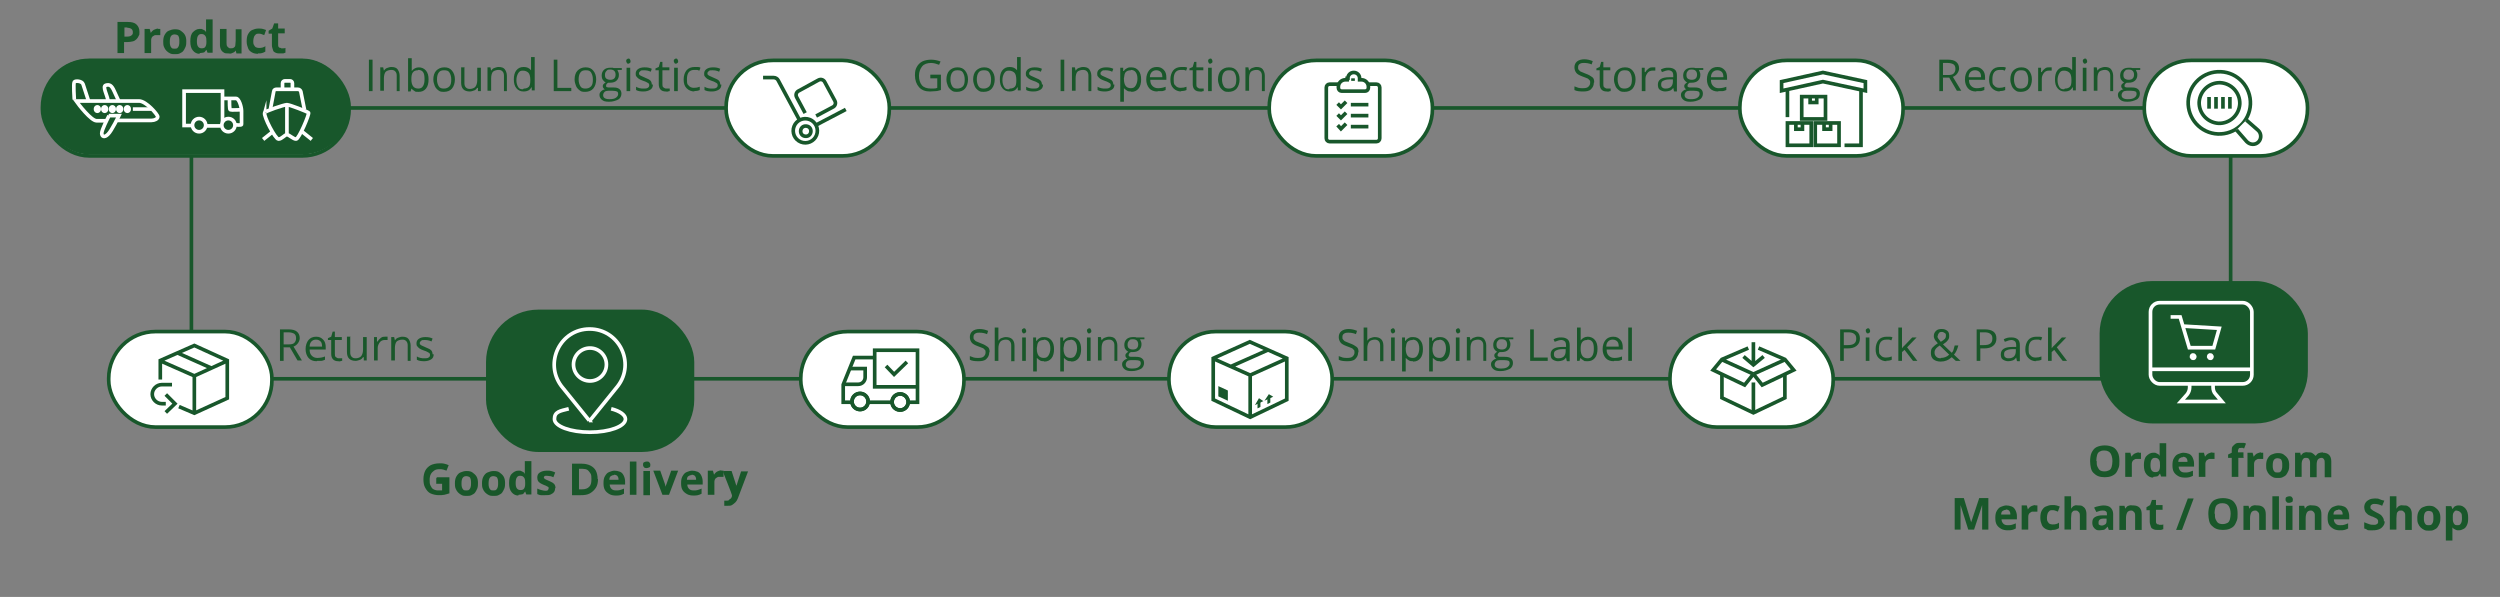 <svg xmlns="http://www.w3.org/2000/svg" id="Infografik" viewBox="0 0 683.1 163.1"><rect x="0" y="0" width="683.1" height="163.1" fill="#808080" stroke="none"/><defs><style>.st0{fill:#18572b}.st1{stroke:#fff}.st1,.st2,.st3{stroke-miterlimit:10}.st1,.st3{fill:none}.st2{fill:#fff}.st2,.st3{stroke:#18572b}.st4{fill:#19572a}</style></defs><path d="M52.3 29.5h557.2v74H52.3z" class="st3"></path><rect width="83.8" height="26.1" x="11.6" y="16.5" class="st2" rx="12.8" ry="12.8"></rect><rect width="44.6" height="26.1" x="198.4" y="16.5" class="st2" rx="12.8" ry="12.8"></rect><rect width="44.6" height="26.1" x="346.8" y="16.5" class="st2" rx="12.8" ry="12.8"></rect><path d="M32 33.2h9.4c.8 0 1.7-.4 1.7-1s-3.2-4.3-5.1-4.3H20.8c.7 1 4.1 5.4 5.6 5.4H29" class="st3"></path><path d="M29.8 31.9c-.4.8-2 3.9-2 4.8s.7 1.3 1.7.3c1-.9 3-5.1 3-5.1h-2.8ZM29.5 27.7c-.2-1.4-1.6-3.8-.6-4.1s1.6 0 2.3 1.6c.7 1.5 1.2 2.6 1.2 2.6M20.3 27.5c0-.2-.3-4.4 0-4.8s2.1-.3 2.4.6 1.5 4.6 1.5 4.6" class="st3"></path><ellipse cx="26.6" cy="30.1" class="st3" rx=".5" ry=".6"></ellipse><ellipse cx="28.6" cy="30.1" class="st3" rx=".5" ry=".6"></ellipse><ellipse cx="30.7" cy="30.1" class="st3" rx=".5" ry=".6"></ellipse><ellipse cx="32.7" cy="30.1" class="st3" rx=".5" ry=".6"></ellipse><ellipse cx="34.8" cy="30.1" class="st3" rx=".5" ry=".6"></ellipse><path d="M41.3 30.1h-5M72.3 31.1c0-.4 5.4-2.2 6.1-2.2s5.6 1.9 5.9 2.2-2.6 7.2-3.4 7.2-1.9-1.2-2.5-1.2-1.4 1.2-2.3 1.2-4.1-6.2-3.8-7.2ZM78.4 29v8.2M74.4 36.4l-2.5 2M82.7 36.4l2.5 2" class="st3"></path><path d="m73.9 30.1.9-4.8c0-.4.4-.6.7-.6h5.9c.4 0 .7.3.8.6l1 5M77.2 24.7V23c0-.3.3-.6.6-.6h1.5c.3 0 .6.3.6.6v1.7M60.8 33.7v-8.5H50.3v9.4h2.3M56.2 34.7h4.1" class="st3"></path><circle cx="54.4" cy="34.5" r="1.8" class="st3"></circle><circle cx="62.4" cy="34.5" r="1.8" class="st3"></circle><path d="M61 27.3h3.5c.8 0 1.5 2.3 1.5 3.4v3.7c0 .3-1.7.1-1.7.1" class="st3"></path><path d="M62.7 27.3c0 .8 0 2.9.2 3s2.8 0 2.8 0M220 30.9l-2.3-4.3c-.4-.7-.1-1.5.6-1.8l5.3-2.9c.7-.4 1.5-.1 1.8.6l2.7 5c.4.7.1 1.5-.6 1.8l-4.5 2.4" class="st3"></path><circle cx="220" cy="35.8" r="3.3" class="st3" transform="rotate(-68.5 219.967 35.736)"></circle><path d="m218.5 32.9-5.9-11c-.2-.4-.7-.7-1.2-.7h-2.9M222.9 34.2l8.2-4.3" class="st3"></path><circle cx="220" cy="35.8" r="1.4" class="st3" transform="rotate(-84.3 220.11 35.726)"></circle><path d="M373.7 23h2.4c.5 0 .9.4.9.9v13.9c0 .5-.4.9-.9.9h-12.8c-.5 0-.9-.4-.9-.9V23.9c0-.5.4-.9.9-.9h2.4" class="st3"></path><path d="m367.8 27.8-1.4 1.4-.9-.9M367.8 30.8l-1.4 1.4-.9-.9M367.8 33.8l-1.4 1.4-.9-1M369.1 28.6h4.8M369.1 31.6h4.8M369.1 34.6h4.8M368.1 21.4v.4h-.5c-1 0-1.9.8-1.9 1.9v.3c0 .5.4.9.9.9h6.4c.5 0 .9-.4.9-.9v-.3c0-1-.8-1.9-1.9-1.9h-.5v-.4c0-.9-.7-1.6-1.6-1.6-.9 0-1.6.7-1.6 1.6ZM369.7 21.4v.7" class="st3"></path><path d="M100.8 24.9v-8.6h1v8.6h-1ZM108.4 24.9v-4.2c0-.5-.1-.9-.4-1.2s-.6-.4-1.1-.4-1.2.2-1.5.5-.5 1-.5 1.8v3.4h-1v-6.4h.8l.2.9c.2-.3.5-.6.8-.7s.8-.3 1.2-.3c.8 0 1.4.2 1.7.6s.6 1 .6 1.8v4.2h-1ZM114.4 18.4c.8 0 1.5.3 2 .9s.7 1.4.7 2.4-.2 1.9-.7 2.5-1.1.9-2 .9-.8 0-1.1-.2-.6-.4-.9-.7l-.2.8h-.7v-9.1h1v3.5c.5-.6 1.1-1 2-1Zm-.2.8c-.7 0-1.1.2-1.4.6s-.4 1-.4 1.9.2 1.5.5 1.9.8.6 1.4.6 1-.2 1.3-.7.4-1.1.4-1.9-.1-1.5-.4-1.9-.7-.6-1.4-.6ZM124.3 21.7c0 1-.3 1.9-.8 2.5s-1.3.9-2.2.9-1.1-.1-1.5-.4-.8-.7-1-1.2-.4-1.1-.4-1.8c0-1 .3-1.9.8-2.4s1.2-.9 2.2-.9 1.6.3 2.1.9.8 1.4.8 2.4Zm-4.9 0c0 .8.2 1.4.5 1.9s.8.6 1.4.6 1.1-.2 1.5-.6.5-1.1.5-1.9-.2-1.4-.5-1.9-.8-.6-1.5-.6-1.1.2-1.4.6-.5 1-.5 1.9ZM126.9 18.5v4.2c0 .5.1.9.4 1.2s.6.4 1.1.4 1.2-.2 1.5-.6.5-1 .5-1.8v-3.4h1v6.4h-.8V24h-.2c-.2.3-.5.6-.8.7s-.8.3-1.2.3c-.8 0-1.4-.2-1.8-.6s-.6-1-.6-1.8v-4.2h1ZM137.7 24.9v-4.2c0-.5-.1-.9-.4-1.2s-.6-.4-1.1-.4-1.2.2-1.5.5-.5 1-.5 1.8v3.4h-1v-6.4h.8l.2.9c.2-.3.5-.6.8-.7s.8-.3 1.2-.3c.8 0 1.4.2 1.7.6s.6 1 .6 1.8v4.2h-1ZM145.1 24c-.4.7-1.1 1-2 1s-1.5-.3-2-.9-.7-1.4-.7-2.4.2-1.9.7-2.5 1.1-.9 2-.9 1.5.3 2 .9v-3.6h1v9.1h-.8v-.9Zm-2 .2c.7 0 1.1-.2 1.4-.5s.4-.9.4-1.7v-.2c0-.9-.2-1.6-.5-1.9s-.8-.6-1.5-.6-1 .2-1.3.7-.5 1.1-.5 1.9.2 1.4.5 1.9.7.6 1.3.6ZM151.3 24.9v-8.6h1V24h3.8v.9h-4.8ZM162.9 21.7c0 1-.3 1.9-.8 2.5s-1.3.9-2.2.9-1.1-.1-1.5-.4-.8-.7-1-1.2-.4-1.1-.4-1.8c0-1 .3-1.9.8-2.4s1.2-.9 2.2-.9 1.6.3 2.1.9.8 1.4.8 2.4Zm-4.8 0c0 .8.2 1.4.5 1.9s.8.6 1.4.6 1.1-.2 1.5-.6.5-1.1.5-1.9-.2-1.4-.5-1.9-.8-.6-1.5-.6-1.1.2-1.4.6-.5 1-.5 1.9ZM169.9 18.5v.6h-1.2c.1.3.2.5.3.7s.1.5.1.7c0 .6-.2 1.1-.6 1.5s-1 .6-1.8.6h-.5c-.4.2-.6.5-.6.8s0 .3.2.4.4.1.7.1h1.1c.7 0 1.2.1 1.6.4s.6.7.6 1.3-.3 1.3-.9 1.6-1.4.6-2.5.6-1.5-.2-1.9-.5-.7-.8-.7-1.3.1-.7.4-1 .6-.5 1.1-.6c-.2 0-.3-.2-.4-.3s-.2-.3-.2-.5 0-.4.2-.6.3-.3.6-.5c-.3-.1-.6-.4-.8-.7s-.3-.7-.3-1.1c0-.7.2-1.2.6-1.6s1-.6 1.8-.6.6 0 .9.1h2.2Zm-5.1 7.5c0 .3.1.6.4.8s.7.3 1.3.3c.8 0 1.4-.1 1.8-.4s.6-.6.6-1-.1-.6-.3-.7-.6-.2-1.2-.2h-1.2c-.4 0-.8.1-1 .3s-.4.5-.4.9Zm.5-5.5c0 .4.1.8.4 1s.6.3 1.1.3c.9 0 1.4-.5 1.4-1.4s-.5-1.4-1.4-1.4-.8.1-1.1.4-.4.6-.4 1.1ZM171.1 16.7c0-.2 0-.4.2-.5s.2-.2.4-.2.3 0 .4.2.2.3.2.5 0 .4-.2.5-.2.2-.4.2-.3 0-.4-.2-.2-.3-.2-.5Zm1.1 8.2h-1v-6.4h1v6.4ZM178.4 23.1c0 .6-.2 1.1-.7 1.4s-1.1.5-1.9.5-1.5-.1-2-.4v-.9c.3.2.6.3 1 .4s.7.1 1 .1c.5 0 .9 0 1.2-.2s.4-.4.4-.7-.1-.5-.3-.6-.6-.4-1.3-.6c-.6-.2-1-.4-1.3-.6s-.4-.4-.6-.6-.2-.5-.2-.8c0-.5.2-.9.6-1.2s1-.5 1.8-.5 1.4.1 2 .4l-.3.8c-.6-.3-1.2-.4-1.8-.4s-.8 0-1 .2-.4.3-.4.6 0 .3.1.4.2.2.4.3.6.3 1.1.5c.8.3 1.3.6 1.5.8s.4.6.4 1.1ZM182.1 24.2h.9v.7c-.1 0-.3 0-.5.1s-.4 0-.6 0c-1.2 0-1.9-.7-1.9-2v-3.8h-.9v-.5l.9-.4.4-1.4h.6v1.5h1.9v.8H181V23c0 .4 0 .7.3.9s.4.3.8.3ZM184.1 16.7c0-.2 0-.4.2-.5s.2-.2.4-.2.3 0 .4.2.2.3.2.5 0 .4-.2.5-.2.2-.4.2-.3 0-.4-.2-.2-.3-.2-.5Zm1.1 8.2h-1v-6.4h1v6.4ZM189.8 25c-.9 0-1.6-.3-2.2-.9s-.8-1.4-.8-2.4.3-1.9.8-2.5 1.3-.9 2.2-.9h.9c.3 0 .6.1.7.2l-.3.8c-.2 0-.4-.2-.7-.2h-.7c-1.3 0-2 .8-2 2.5s.2 1.4.5 1.8.8.6 1.4.6 1.1-.1 1.6-.3v.9c-.4.2-1 .3-1.6.3ZM197.1 23.1c0 .6-.2 1.1-.7 1.4s-1.1.5-1.9.5-1.5-.1-2-.4v-.9c.3.2.6.3 1 .4s.7.1 1 .1c.5 0 .9 0 1.2-.2s.4-.4.4-.7-.1-.5-.3-.6-.6-.4-1.3-.6c-.6-.2-1-.4-1.3-.6s-.4-.4-.6-.6-.2-.5-.2-.8c0-.5.2-.9.6-1.2s1-.5 1.8-.5 1.4.1 2 .4l-.3.8c-.6-.3-1.2-.4-1.8-.4s-.8 0-1 .2-.4.3-.4.6 0 .3.1.4.2.2.4.3.6.3 1.1.5c.8.3 1.3.6 1.5.8s.4.6.4 1.1ZM34.9 6c1.1 0 1.9.2 2.4.7s.8 1.1.8 2 0 .7-.2 1.1-.3.6-.6.9-.6.5-1 .6-1 .2-1.6.2h-.8v3h-1.8V6h2.7Zm-.1 1.5H34V10h.6c.3 0 .6 0 .9-.1s.4-.2.6-.4.2-.4.2-.7-.1-.7-.4-.9-.6-.3-1.1-.3ZM43.2 7.9h.6v1.7h-1.4c-.2 0-.4.2-.6.3s-.3.3-.4.5-.1.5-.1.8v3.3h-1.8V7.9h1.4l.3 1.1c.1-.2.3-.4.5-.6s.4-.3.7-.4.5-.2.8-.2ZM50.9 11.3c0 .5 0 1-.2 1.5s-.4.8-.6 1.1-.6.5-1 .7-.8.2-1.3.2-.9 0-1.3-.2-.7-.4-1-.7-.5-.6-.7-1.1-.2-.9-.2-1.5.1-1.3.4-1.8.6-.9 1.1-1.1 1-.4 1.7-.4 1.2.1 1.6.4.8.6 1.1 1.1.4 1.1.4 1.8Zm-4.5 0c0 .4 0 .8.1 1.1s.2.5.4.7.5.2.8.2.6 0 .8-.2.3-.4.4-.7.1-.7.1-1.1 0-.8-.1-1.1-.2-.5-.4-.6-.5-.2-.8-.2c-.5 0-.8.2-1 .5s-.3.8-.3 1.5ZM54.5 14.7c-.7 0-1.3-.3-1.8-.9s-.7-1.4-.7-2.5.2-2 .7-2.5 1.1-.9 1.8-.9.6 0 .8.1l.6.3c.2.1.3.3.4.5V5.3h1.8v9.1h-1.4l-.3-.8c-.1.2-.3.3-.4.5s-.4.3-.6.3-.5.1-.8.1Zm.6-1.5c.5 0 .8-.1 1-.4s.3-.7.3-1.3v-.2c0-.6 0-1.1-.3-1.5s-.6-.5-1.1-.5-.7.2-.9.5-.3.8-.3 1.5.1 1.1.3 1.4.5.5 1 .5ZM66 8v6.6h-1.4l-.2-.8c-.1.2-.3.4-.5.5s-.4.2-.7.3-.5 0-.8 0c-.5 0-.9 0-1.2-.2s-.6-.4-.8-.8-.3-.8-.3-1.4V7.9h1.8v3.8c0 .5 0 .8.3 1.1s.4.4.8.4.6 0 .9-.2.4-.4.4-.7.1-.7.1-1.2V8h1.8ZM70.5 14.7c-.6 0-1.2-.1-1.7-.4s-.8-.6-1-1.1-.4-1.1-.4-1.9.1-1.5.4-2 .6-.9 1.1-1.1 1-.4 1.7-.4.8 0 1.2.1.6.2.9.3l-.5 1.4c-.3-.1-.5-.2-.8-.3s-.5-.1-.7-.1-.6 0-.8.2-.4.4-.5.7-.2.7-.2 1.1 0 .8.2 1.1.3.5.5.6.5.2.8.2.7 0 1-.1.6-.2.8-.4v1.5c-.3.2-.6.3-.9.4s-.7.1-1.1.1ZM76.8 13.2h.6c.2 0 .4 0 .6-.1v1.3c-.2 0-.4.2-.7.2h-.9c-.3 0-.7 0-1.1-.2s-.6-.3-.7-.7-.3-.8-.3-1.3V9.2h-.9v-.8l1-.6.5-1.4H76v1.4h1.8v1.3H76v3.2c0 .2 0 .4.2.6s.3.2.6.2ZM579.1 126c0 .7 0 1.3-.2 1.8s-.4 1-.7 1.4-.8.7-1.3.9-1.1.3-1.8.3-1.3-.1-1.8-.3-.9-.5-1.3-.9-.6-.9-.7-1.4-.2-1.1-.2-1.8.1-1.7.4-2.3.7-1.2 1.3-1.5 1.4-.5 2.3-.5 1.7.2 2.3.5 1 .9 1.3 1.5.4 1.4.4 2.3Zm-6.2 0c0 .6 0 1.1.2 1.5s.4.8.7 1 .7.3 1.2.3.9-.1 1.3-.3.6-.6.7-1 .2-.9.2-1.5c0-.9-.2-1.6-.5-2.1s-.9-.8-1.7-.8-.9.1-1.3.3-.6.6-.7 1-.2.9-.2 1.5ZM584.4 123.7h.6v1.7h-1.4c-.2 0-.4.2-.6.3s-.3.3-.4.5-.1.5-.1.8v3.3h-1.8v-6.6h1.4l.3 1.1c.1-.2.3-.4.5-.6s.4-.3.7-.4.5-.2.8-.2ZM588.3 130.5c-.7 0-1.3-.3-1.8-.9s-.7-1.4-.7-2.5.2-2 .7-2.5 1.1-.9 1.8-.9.6 0 .8.1l.6.3c.2.1.3.3.4.5v-3.5h1.8v9.1h-1.4l-.3-.8c-.1.2-.3.3-.4.5s-.4.3-.6.3-.5.1-.8.1Zm.6-1.5c.5 0 .8-.1 1-.4s.3-.7.3-1.3v-.2c0-.6 0-1.1-.3-1.5s-.6-.5-1.1-.5-.7.2-.9.5-.3.8-.3 1.5.1 1.1.3 1.4.5.5 1 .5ZM596.5 123.7c.6 0 1.1.1 1.6.3s.8.6 1 1 .4 1 .4 1.6v.9h-4.2c0 .5.2.9.5 1.2s.7.4 1.2.4.8 0 1.1-.1.7-.2 1.1-.4v1.4c-.3.2-.7.3-1 .4s-.8.1-1.3.1-1.2-.1-1.7-.4-.9-.6-1.2-1.1-.4-1.1-.4-1.9.1-1.4.4-1.9.6-.9 1.1-1.1 1-.4 1.6-.4Zm0 1.2c-.3 0-.6.1-.9.3s-.4.6-.4 1h2.5c0-.3 0-.5-.1-.7s-.2-.4-.4-.5-.4-.2-.7-.2ZM604.5 123.7h.6v1.7h-1.4c-.2 0-.4.2-.6.3s-.3.3-.4.5-.1.5-.1.8v3.3h-1.8v-6.6h1.4l.3 1.1c.1-.2.3-.4.5-.6s.4-.3.7-.4.5-.2.8-.2ZM613.1 125.1h-1.5v5.2h-1.8v-5.2h-1v-.9l1-.5v-.5c0-.6 0-1 .3-1.3s.5-.5.8-.7.8-.2 1.2-.2h.9c.2 0 .5.1.7.2l-.5 1.3c-.1 0-.3 0-.4-.1s-.3 0-.6 0-.4 0-.5.2-.2.3-.2.6v.4h1.5v1.3ZM617.8 123.7h.6v1.7H617c-.2 0-.4.2-.6.3s-.3.3-.4.5-.1.5-.1.8v3.3h-1.8v-6.6h1.4l.3 1.1c.1-.2.3-.4.5-.6s.4-.3.7-.4.5-.2.8-.2ZM625.5 127.1c0 .5 0 1-.2 1.5s-.4.8-.6 1.1-.6.5-1 .7-.8.2-1.3.2-.9 0-1.3-.2-.7-.4-1-.7-.5-.6-.7-1.1-.2-.9-.2-1.5.1-1.3.4-1.8.6-.9 1.1-1.1 1-.4 1.7-.4 1.2.1 1.6.4.8.6 1.1 1.1.4 1.1.4 1.8Zm-4.5 0c0 .4 0 .8.1 1.1s.2.5.4.7.5.2.8.2.6 0 .8-.2.3-.4.4-.7.1-.7.1-1.1 0-.8-.1-1.1-.2-.5-.4-.6-.5-.2-.8-.2c-.5 0-.8.2-1 .5s-.3.8-.3 1.5ZM634.7 123.7c.7 0 1.3.2 1.7.6s.6 1 .6 1.8v4.3h-1.8v-3.8c0-.5 0-.8-.2-1.1s-.4-.4-.7-.4-.8.2-1 .5-.3.8-.3 1.5v3.3h-1.8v-3.8c0-.3 0-.6-.1-.8s-.2-.4-.3-.5-.3-.2-.6-.2-.6 0-.8.2-.3.4-.4.7-.1.7-.1 1.2v3.1h-1.8v-6.6h1.4l.2.8c.1-.2.3-.4.5-.6s.4-.2.7-.3.5 0 .7 0c.5 0 .9 0 1.2.2s.6.4.8.7h.2c.2-.3.5-.6.8-.7s.7-.2 1.1-.2ZM537.8 144.7l-2.1-6.7v6.7h-1.6v-8.6h2.5l2 6.6 2.2-6.6h2.5v8.6h-1.7V138l-2.2 6.7h-1.7ZM548.1 138.1c.6 0 1.1.1 1.6.3s.8.6 1 1 .4 1 .4 1.6v.9h-4.2c0 .5.2.9.5 1.2s.7.4 1.2.4.8 0 1.1-.1.7-.2 1.1-.4v1.4c-.3.2-.7.3-1 .4s-.8.1-1.3.1-1.2-.1-1.7-.4-.9-.6-1.2-1.1-.4-1.1-.4-1.9.1-1.4.4-1.9.6-.9 1.1-1.1 1-.4 1.6-.4Zm0 1.2c-.3 0-.6.1-.9.3s-.4.6-.4 1h2.5c0-.3 0-.5-.1-.7s-.2-.4-.4-.5-.4-.2-.7-.2ZM556.1 138.1h.6v1.7h-1.4c-.2 0-.4.2-.6.3s-.3.3-.4.5-.1.5-.1.8v3.3h-1.8v-6.6h1.4l.3 1.1c.1-.2.3-.4.5-.6s.4-.3.7-.4.5-.2.8-.2ZM560.6 144.9c-.6 0-1.2-.1-1.7-.4s-.8-.6-1-1.1-.4-1.1-.4-1.9.1-1.5.4-2 .6-.9 1.1-1.1 1-.4 1.7-.4.8 0 1.2.1.6.2.9.3l-.5 1.4c-.3-.1-.5-.2-.8-.3s-.5-.1-.7-.1-.6 0-.8.2-.4.4-.5.7-.2.7-.2 1.1 0 .8.2 1.1.3.5.5.6.5.2.8.2.7 0 1-.1.6-.2.8-.4v1.5c-.3.2-.6.3-.9.4s-.7.1-1.1.1ZM565.9 135.6v3.4c.1-.2.3-.4.5-.6s.4-.2.6-.3.5 0 .8 0c.5 0 .9 0 1.2.2s.6.4.8.8.3.8.3 1.4v4.3h-1.8V141c0-.5 0-.8-.3-1.1s-.4-.4-.8-.4-.6 0-.8.2-.4.4-.4.7-.1.7-.1 1.2v3.1h-1.8v-9.1h1.8ZM574.7 138.1c.9 0 1.6.2 2 .6s.7 1 .7 1.7v4.4h-1.2l-.3-.9-.6.6c-.2.2-.4.3-.7.3s-.6.1-.9.1-.7 0-1-.2-.5-.4-.7-.7-.3-.7-.3-1.2c0-.7.2-1.2.7-1.5s1.2-.5 2.2-.5h1.1v-.3c0-.3 0-.6-.3-.8s-.4-.2-.8-.2-.6 0-.9.1l-.9.3-.6-1.2c.3-.2.7-.3 1.2-.4s.9-.2 1.3-.2Zm.9 3.6h-.7c-.6 0-1 .1-1.2.3s-.3.4-.3.8 0 .5.2.6.4.2.6.2c.4 0 .7-.1 1-.3s.4-.5.4-1v-.5ZM582.9 138.1c.7 0 1.3.2 1.7.6s.6 1 .6 1.8v4.3h-1.8V141c0-.5 0-.8-.3-1.1s-.4-.4-.8-.4c-.5 0-.9.2-1.1.6s-.3.9-.3 1.6v3.1h-1.8v-6.6h1.4l.2.8c.1-.2.3-.4.5-.6s.4-.2.7-.3.5 0 .8 0ZM589.9 143.4h.6c.2 0 .4 0 .6-.1v1.3c-.2 0-.4.2-.7.2h-.9c-.3 0-.7 0-1.1-.2s-.6-.3-.7-.7-.3-.8-.3-1.3v-3.2h-.9v-.8l1-.6.5-1.4h1.1v1.4h1.8v1.3h-1.8v3.2c0 .2 0 .4.2.6s.3.2.6.2ZM599.4 136.2l-3.2 8.6h-1.6l3.2-8.6h1.6ZM611.4 140.4c0 .7 0 1.3-.2 1.8s-.4 1-.7 1.4-.8.7-1.3.9-1.1.3-1.8.3-1.3-.1-1.8-.3-.9-.5-1.3-.9-.6-.9-.7-1.4-.2-1.1-.2-1.8.1-1.7.4-2.3.7-1.2 1.3-1.5 1.4-.5 2.3-.5 1.7.2 2.3.5 1 .9 1.3 1.5.4 1.4.4 2.3Zm-6.2 0c0 .6 0 1.1.2 1.5s.4.8.7 1 .7.3 1.2.3.9-.1 1.3-.3.6-.6.7-1 .2-.9.2-1.5c0-.9-.2-1.6-.5-2.1s-.9-.8-1.7-.8-.9.1-1.3.3-.6.6-.7 1-.2.9-.2 1.5ZM616.8 138.1c.7 0 1.3.2 1.7.6s.6 1 .6 1.8v4.3h-1.8V141c0-.5 0-.8-.3-1.1s-.4-.4-.8-.4c-.5 0-.9.2-1.1.6s-.3.9-.3 1.6v3.1H613v-6.6h1.4l.2.8c.1-.2.3-.4.5-.6s.4-.2.7-.3.5 0 .8 0ZM622.7 144.7h-1.8v-9.1h1.8v9.1ZM625.5 135.6c.3 0 .5 0 .7.2s.3.4.3.7 0 .6-.3.7-.4.2-.7.2-.5 0-.7-.2-.3-.4-.3-.7 0-.6.3-.7.4-.2.7-.2Zm.9 2.6v6.6h-1.8v-6.6h1.8ZM632 138.1c.7 0 1.3.2 1.7.6s.6 1 .6 1.8v4.3h-1.8V141c0-.5 0-.8-.3-1.1s-.4-.4-.8-.4c-.5 0-.9.2-1.1.6s-.3.9-.3 1.6v3.1h-1.8v-6.6h1.4l.2.8c.1-.2.3-.4.5-.6s.4-.2.7-.3.5 0 .8 0ZM638.9 138.1c.6 0 1.1.1 1.6.3s.8.6 1 1 .4 1 .4 1.6v.9h-4.2c0 .5.2.9.5 1.2s.7.4 1.2.4.8 0 1.1-.1.7-.2 1.1-.4v1.4c-.3.2-.7.3-1 .4s-.8.1-1.3.1-1.2-.1-1.7-.4-.9-.6-1.2-1.1-.4-1.1-.4-1.9.1-1.4.4-1.9.6-.9 1.1-1.1 1-.4 1.6-.4Zm0 1.2c-.3 0-.6.1-.9.3s-.4.6-.4 1h2.5c0-.3 0-.5-.1-.7s-.2-.4-.4-.5-.4-.2-.7-.2ZM651.6 142.4c0 .5-.1.9-.4 1.3s-.6.7-1.1.9-1 .3-1.7.3h-.9c-.3 0-.6 0-.8-.2s-.5-.2-.7-.3v-1.7c.4.2.8.3 1.3.5s.9.2 1.3.2.5 0 .7-.1.3-.2.4-.3.1-.3.1-.5 0-.4-.2-.6-.3-.3-.6-.4-.5-.3-.9-.4c-.2 0-.4-.2-.7-.3s-.5-.3-.7-.5-.4-.4-.5-.7-.2-.6-.2-1 .1-.9.4-1.3.6-.6 1-.8 1-.3 1.5-.3.9 0 1.3.2.8.3 1.3.4l-.6 1.4c-.4-.2-.7-.3-1.1-.4s-.6-.1-1-.1-.4 0-.6.1-.3.2-.4.3-.1.3-.1.5 0 .4.2.5.3.3.5.4.5.3.9.5.8.4 1.1.6.5.5.7.8.3.7.3 1.1ZM654.8 135.6v3.4c.1-.2.3-.4.5-.6s.4-.2.6-.3.5 0 .8 0c.5 0 .9 0 1.2.2s.6.4.8.8.3.8.3 1.4v4.3h-1.8V141c0-.5 0-.8-.3-1.1s-.4-.4-.8-.4-.6 0-.8.2-.4.4-.4.7-.1.7-.1 1.2v3.1H653v-9.1h1.8ZM666.8 141.5c0 .5 0 1-.2 1.5s-.4.8-.6 1.1-.6.5-1 .7-.8.2-1.3.2-.9 0-1.3-.2-.7-.4-1-.7-.5-.6-.7-1.1-.2-.9-.2-1.5.1-1.3.4-1.8.6-.9 1.1-1.1 1-.4 1.7-.4 1.2.1 1.6.4.8.6 1.1 1.1.4 1.1.4 1.8Zm-4.5 0c0 .4 0 .8.1 1.1s.2.5.4.7.5.2.8.2.6 0 .8-.2.3-.4.4-.7.1-.7.1-1.1 0-.8-.1-1.1-.2-.5-.4-.6-.5-.2-.8-.2c-.5 0-.8.2-1 .5s-.3.8-.3 1.5ZM671.9 138.1c.7 0 1.3.3 1.8.9s.7 1.4.7 2.5-.1 1.4-.3 1.9-.5.9-.9 1.1-.8.4-1.3.4-.6 0-.8-.1l-.6-.3c-.2-.1-.3-.3-.4-.4v3.6h-1.8v-9.4h1.5l.3.8c.1-.2.3-.3.4-.5s.4-.3.6-.4.5-.1.8-.1Zm-.5 1.4c-.3 0-.6 0-.7.2s-.3.3-.4.6-.1.6-.1 1v.2c0 .4 0 .8.1 1.1s.2.5.4.7.5.2.8.2.5 0 .7-.2.3-.4.4-.7.1-.7.1-1.1c0-.6 0-1.1-.3-1.4s-.5-.5-.9-.5ZM119.4 130.4h3.4v4.4c-.4.1-.9.3-1.4.4s-1 .1-1.6.1-1.6-.2-2.2-.5-1-.8-1.4-1.5-.5-1.5-.5-2.4.2-1.7.5-2.3.9-1.2 1.5-1.5 1.5-.5 2.4-.5.9 0 1.3.1.8.2 1.2.4l-.6 1.5-.9-.3c-.3-.1-.7-.1-1.1-.1-.5 0-1 .1-1.4.4s-.7.6-.9 1-.3.9-.3 1.5 0 1.1.2 1.5.4.8.7 1 .8.4 1.3.4h1.2v-1.8h-1.6v-1.5ZM130.6 132c0 .5 0 1-.2 1.5s-.4.8-.6 1.1-.6.5-1 .7-.8.2-1.3.2-.9 0-1.3-.2-.7-.4-1-.7-.5-.6-.7-1.1-.2-.9-.2-1.5.1-1.3.4-1.8.6-.9 1.1-1.1 1-.4 1.7-.4 1.2.1 1.6.4.8.6 1.1 1.1.4 1.1.4 1.8Zm-4.5 0c0 .4 0 .8.1 1.1s.2.5.4.7.5.2.8.2.6 0 .8-.2.3-.4.4-.7.1-.7.1-1.1 0-.8-.1-1.1-.2-.5-.4-.6-.5-.2-.8-.2c-.5 0-.8.2-1 .5s-.3.8-.3 1.5ZM138 132c0 .5 0 1-.2 1.5s-.4.8-.6 1.1-.6.5-1 .7-.8.2-1.3.2-.9 0-1.3-.2-.7-.4-1-.7-.5-.6-.7-1.1-.2-.9-.2-1.5.1-1.3.4-1.8.6-.9 1.1-1.1 1-.4 1.7-.4 1.2.1 1.6.4.8.6 1.1 1.1.4 1.1.4 1.8Zm-4.5 0c0 .4 0 .8.1 1.1s.2.5.4.7.5.2.8.2.6 0 .8-.2.3-.4.4-.7.1-.7.1-1.1 0-.8-.1-1.1-.2-.5-.4-.6-.5-.2-.8-.2c-.5 0-.8.2-1 .5s-.3.8-.3 1.5ZM141.6 135.4c-.7 0-1.3-.3-1.8-.9s-.7-1.4-.7-2.5.2-2 .7-2.5 1.1-.9 1.8-.9.6 0 .8.1l.6.3c.2.1.3.3.4.5V126h1.8v9.1h-1.4l-.3-.8c-.1.2-.3.3-.4.5s-.4.3-.6.3-.5.1-.8.1Zm.6-1.5c.5 0 .8-.1 1-.4s.3-.7.3-1.3v-.2c0-.6 0-1.1-.3-1.5s-.6-.5-1.1-.5-.7.2-.9.5-.3.8-.3 1.5.1 1.1.3 1.4.5.5 1 .5ZM151.7 133.3c0 .4-.1.8-.3 1.1s-.5.5-.9.7-.9.2-1.5.2h-1.2c-.4 0-.7-.2-1-.3v-1.5c.4.2.7.3 1.1.4s.8.2 1.1.2.6 0 .7-.2.2-.2.2-.4v-.3c0-.1-.2-.2-.4-.3s-.5-.3-.9-.4c-.4-.2-.7-.3-1-.5s-.5-.4-.6-.6-.2-.5-.2-.9c0-.6.2-1.1.7-1.4s1.1-.5 1.9-.5.8 0 1.2.1.7.2 1.1.4l-.5 1.3c-.3-.1-.6-.3-.9-.3s-.6-.1-.9-.1-.5 0-.6.1-.2.2-.2.3 0 .2.1.3.2.2.4.3.5.2.9.4.7.3 1 .5.5.4.6.6.2.6.2.9ZM163.4 130.9c0 1-.2 1.8-.6 2.4s-.9 1.1-1.6 1.5-1.5.5-2.5.5h-2.4v-8.6h2.7c.9 0 1.7.2 2.3.5s1.2.8 1.5 1.4.5 1.4.5 2.3Zm-1.8 0c0-.6 0-1.2-.3-1.6s-.5-.7-.8-.9-.8-.3-1.3-.3h-1v5.6h.8c.9 0 1.5-.2 2-.7s.6-1.2.6-2.1ZM167.8 128.6c.6 0 1.1.1 1.6.3s.8.6 1 1 .4 1 .4 1.6v.9h-4.2c0 .5.2.9.5 1.2s.7.4 1.2.4.8 0 1.1-.1.7-.2 1.1-.4v1.4c-.3.2-.7.3-1 .4s-.8.1-1.3.1-1.2-.1-1.7-.4-.9-.6-1.2-1.1-.4-1.1-.4-1.9.1-1.4.4-1.9.6-.9 1.1-1.1 1-.4 1.6-.4Zm0 1.2c-.3 0-.6.1-.9.3s-.4.6-.4 1h2.5c0-.3 0-.5-.1-.7s-.2-.4-.4-.5-.4-.2-.7-.2ZM173.9 135.2h-1.8v-9.1h1.8v9.1ZM176.7 126.1c.3 0 .5 0 .7.2s.3.4.3.7 0 .6-.3.7-.4.2-.7.2-.5 0-.7-.2-.3-.4-.3-.7 0-.6.3-.7.4-.2.7-.2Zm.9 2.6v6.6h-1.8v-6.6h1.8ZM181 135.2l-2.5-6.6h1.9l1.3 3.7c0 .2.1.4.2.7s0 .5 0 .7v-.7c0-.3.1-.5.2-.7l1.3-3.7h1.9l-2.5 6.6H181ZM189 128.6c.6 0 1.1.1 1.6.3s.8.6 1 1 .4 1 .4 1.6v.9h-4.2c0 .5.2.9.5 1.2s.7.4 1.2.4.8 0 1.1-.1.7-.2 1.1-.4v1.4c-.3.2-.7.3-1 .4s-.8.1-1.3.1-1.2-.1-1.7-.4-.9-.6-1.2-1.1-.4-1.1-.4-1.9.1-1.4.4-1.9.6-.9 1.1-1.1 1-.4 1.6-.4Zm0 1.2c-.3 0-.6.1-.9.3s-.4.6-.4 1h2.5c0-.3 0-.5-.1-.7s-.2-.4-.4-.5-.4-.2-.7-.2ZM197.1 128.6h.6v1.7h-1.4c-.2 0-.4.2-.6.3s-.3.3-.4.5-.1.5-.1.8v3.3h-1.8v-6.6h1.4l.3 1.1c.1-.2.3-.4.5-.6s.4-.3.7-.4.5-.2.8-.2Z" class="st4"></path><path d="M197.9 128.7h2l1.2 3.7V133.6v-.6c0-.2 0-.4.2-.5l1.2-3.7h1.9l-2.8 7.4c-.2.5-.4.8-.7 1.1s-.6.5-.9.7-.7.2-1.2.2h-.9v-1.4h.7c.2 0 .5 0 .6-.2s.3-.2.5-.4.2-.4.3-.6v-.3c.1 0-2.5-6.5-2.5-6.5ZM254.2 20.4h2.9v4.2c-.5.1-.9.3-1.4.3s-1 .1-1.6.1c-1.3 0-2.3-.4-3-1.2s-1.1-1.9-1.1-3.2.2-1.7.5-2.3.9-1.2 1.5-1.5 1.5-.5 2.4-.5 1.8.2 2.6.5l-.4.9c-.8-.3-1.5-.5-2.2-.5-1 0-1.9.3-2.4.9s-.9 1.5-.9 2.6.3 2 .8 2.6 1.4.9 2.5.9 1.2 0 1.7-.2v-2.6h-1.9v-.9ZM264.5 21.7c0 1-.3 1.9-.8 2.5s-1.3.9-2.2.9-1.1-.1-1.5-.4-.8-.7-1-1.2-.4-1.1-.4-1.8c0-1 .3-1.9.8-2.4s1.2-.9 2.2-.9 1.6.3 2.1.9.8 1.4.8 2.4Zm-4.8 0c0 .8.2 1.4.5 1.9s.8.6 1.4.6 1.1-.2 1.5-.6.5-1.1.5-1.9-.2-1.4-.5-1.9-.8-.6-1.5-.6-1.1.2-1.4.6-.5 1-.5 1.9ZM271.8 21.7c0 1-.3 1.9-.8 2.5s-1.3.9-2.2.9-1.1-.1-1.5-.4-.8-.7-1-1.2-.4-1.1-.4-1.8c0-1 .3-1.9.8-2.4s1.2-.9 2.2-.9 1.6.3 2.1.9.8 1.4.8 2.4Zm-4.9 0c0 .8.2 1.4.5 1.9s.8.6 1.4.6 1.1-.2 1.5-.6.5-1.1.5-1.9-.2-1.4-.5-1.9-.8-.6-1.5-.6-1.1.2-1.4.6-.5 1-.5 1.9ZM277.9 24c-.4.7-1.1 1-2 1s-1.5-.3-2-.9-.7-1.4-.7-2.4.2-1.9.7-2.5 1.1-.9 2-.9 1.5.3 2 .9v-3.6h1v9.1h-.8v-.9Zm-2 .2c.7 0 1.1-.2 1.4-.5s.4-.9.4-1.7v-.2c0-.9-.2-1.6-.5-1.9s-.8-.6-1.5-.6-1 .2-1.3.7-.5 1.1-.5 1.9.2 1.4.5 1.9.7.6 1.3.6ZM285 23.1c0 .6-.2 1.1-.7 1.4s-1.1.5-1.9.5-1.5-.1-2-.4v-.9c.3.2.6.3 1 .4s.7.1 1 .1c.5 0 .9 0 1.2-.2s.4-.4.4-.7-.1-.5-.3-.6-.6-.4-1.3-.6c-.6-.2-1-.4-1.3-.6s-.4-.4-.6-.6-.2-.5-.2-.8c0-.5.2-.9.6-1.2s1-.5 1.8-.5 1.4.1 2 .4l-.3.8c-.6-.3-1.2-.4-1.8-.4s-.8 0-1 .2-.4.3-.4.6 0 .3.1.4.2.2.4.3.6.3 1.1.5c.8.3 1.3.6 1.5.8s.4.6.4 1.1ZM289.8 24.9v-8.6h1v8.6h-1ZM297.4 24.9v-4.2c0-.5-.1-.9-.4-1.2s-.6-.4-1.1-.4-1.2.2-1.5.5-.5 1-.5 1.8v3.4h-1v-6.4h.8l.2.9c.2-.3.5-.6.8-.7s.8-.3 1.2-.3c.8 0 1.4.2 1.7.6s.6 1 .6 1.8v4.2h-1ZM304.5 23.1c0 .6-.2 1.1-.7 1.4s-1.1.5-1.9.5-1.5-.1-2-.4v-.9c.3.2.6.3 1 .4s.7.1 1 .1c.5 0 .9 0 1.2-.2s.4-.4.4-.7-.1-.5-.3-.6-.6-.4-1.3-.6c-.6-.2-1-.4-1.3-.6s-.4-.4-.6-.6-.2-.5-.2-.8c0-.5.2-.9.6-1.2s1-.5 1.8-.5 1.4.1 2 .4l-.3.8c-.6-.3-1.2-.4-1.8-.4s-.8 0-1 .2-.4.3-.4.6 0 .3.1.4.2.2.4.3.6.3 1.1.5c.8.3 1.3.6 1.5.8s.4.6.4 1.1ZM309.1 25c-.4 0-.8 0-1.1-.2s-.6-.4-.9-.7v3.7h-1v-9.3h.8v.9h.2c.2-.4.5-.6.9-.8s.7-.2 1.1-.2c.9 0 1.5.3 2 .9s.7 1.4.7 2.4-.2 1.9-.7 2.5-1.1.9-2 .9Zm-.1-5.8c-.7 0-1.1.2-1.4.5s-.4.9-.5 1.7v.2c0 .9.2 1.5.5 1.9s.8.6 1.4.6 1-.2 1.3-.7.5-1.1.5-1.9-.2-1.4-.5-1.8-.8-.6-1.3-.6ZM316.2 25c-.9 0-1.7-.3-2.2-.9s-.8-1.4-.8-2.4.3-1.9.8-2.5 1.2-.9 2.1-.9 1.4.3 1.9.8.7 1.2.7 2.1v.6h-4.4c0 .8.2 1.3.6 1.7s.9.6 1.5.6 1.4-.1 2.1-.4v.9c-.3.1-.7.3-1 .3h-1.1Zm-.3-5.8c-.5 0-.9.2-1.2.5s-.5.8-.5 1.4h3.4c0-.6-.1-1.1-.4-1.4s-.7-.5-1.2-.5ZM322.8 25c-.9 0-1.6-.3-2.2-.9s-.8-1.4-.8-2.4.3-1.9.8-2.5 1.3-.9 2.2-.9h.9c.3 0 .6.1.7.2l-.3.8c-.2 0-.4-.2-.7-.2h-.7c-1.3 0-2 .8-2 2.5s.2 1.4.5 1.8.8.6 1.4.6 1.1-.1 1.6-.3v.9c-.4.2-1 .3-1.6.3ZM328 24.2h.9v.7c-.1 0-.3 0-.5.1s-.4 0-.6 0c-1.2 0-1.9-.7-1.9-2v-3.8h-.9v-.5l.9-.4.4-1.4h.6v1.5h1.9v.8h-1.9V23c0 .4 0 .7.3.9s.4.3.8.3ZM330.1 16.7c0-.2 0-.4.2-.5s.2-.2.4-.2.3 0 .4.2.2.3.2.5 0 .4-.2.5-.2.2-.4.2-.3 0-.4-.2-.2-.3-.2-.5Zm1 8.2h-1v-6.4h1v6.4ZM338.7 21.7c0 1-.3 1.9-.8 2.5s-1.3.9-2.2.9-1.1-.1-1.5-.4-.8-.7-1-1.2-.4-1.1-.4-1.8c0-1 .3-1.9.8-2.4s1.2-.9 2.2-.9 1.6.3 2.1.9.8 1.4.8 2.4Zm-4.8 0c0 .8.2 1.4.5 1.9s.8.6 1.4.6 1.1-.2 1.5-.6.5-1.1.5-1.9-.2-1.4-.5-1.9-.8-.6-1.5-.6-1.1.2-1.4.6-.5 1-.5 1.9ZM344.8 24.9v-4.2c0-.5-.1-.9-.4-1.2s-.6-.4-1.1-.4-1.2.2-1.5.5-.5 1-.5 1.8v3.4h-1v-6.4h.8l.2.9c.2-.3.5-.6.8-.7s.8-.3 1.2-.3c.8 0 1.4.2 1.7.6s.6 1 .6 1.8v4.2h-1Z" class="st4"></path><rect width="44.6" height="26.1" x="475.4" y="16.5" class="st2" rx="12.8" ry="12.8"></rect><rect width="44.6" height="26.1" x="456.3" y="90.6" class="st2" rx="12.8" ry="12.8"></rect><rect width="44.6" height="26.1" x="319.4" y="90.6" class="st2" rx="12.8" ry="12.8"></rect><rect width="44.6" height="26.1" x="218.8" y="90.6" class="st2" rx="12.8" ry="12.8"></rect><rect width="44.6" height="26.1" x="29.7" y="90.6" class="st2" rx="12.8" ry="12.8"></rect><path d="M435.5 22.6c0 .8-.3 1.3-.8 1.8s-1.3.6-2.2.6-1.8-.1-2.3-.4v-1c.4.1.7.3 1.1.4s.8.1 1.2.1c.7 0 1.2-.1 1.5-.4s.5-.6.5-1.1 0-.5-.2-.7-.3-.4-.6-.5-.7-.3-1.3-.5c-.8-.3-1.4-.6-1.7-1s-.5-.9-.5-1.5.2-1.2.7-1.6 1.2-.6 2-.6 1.6.2 2.3.5l-.3.9c-.7-.3-1.4-.4-2.1-.4s-.9.1-1.2.3-.4.5-.4.9 0 .5.2.7.3.4.6.5.7.3 1.2.5c.9.3 1.5.7 1.9 1s.5.8.5 1.4ZM439.2 24.2h.9v.7c-.1 0-.3 0-.5.1s-.4 0-.6 0c-1.2 0-1.9-.7-1.9-2v-3.8h-.9v-.5l.9-.4.4-1.4h.6v1.5h1.9v.8h-1.9V23c0 .4 0 .7.3.9s.4.3.8.3ZM446.9 21.7c0 1-.3 1.9-.8 2.5s-1.3.9-2.2.9-1.1-.1-1.5-.4-.8-.7-1-1.2-.4-1.1-.4-1.8c0-1 .3-1.9.8-2.4s1.2-.9 2.2-.9 1.6.3 2.1.9.8 1.4.8 2.4Zm-4.9 0c0 .8.2 1.4.5 1.9s.8.6 1.4.6 1.1-.2 1.5-.6.5-1.1.5-1.9-.2-1.4-.5-1.9-.8-.6-1.5-.6-1.1.2-1.4.6-.5 1-.5 1.9ZM451.5 18.4h.8v.9h-.8c-.5 0-1 .2-1.3.6s-.6.9-.6 1.6v3.4h-1v-6.4h.8v1.2h.2c.2-.4.5-.7.9-1s.7-.3 1.1-.3ZM457.4 24.9l-.2-.9c-.3.4-.6.7-1 .8s-.7.2-1.2.2-1.1-.2-1.5-.5-.5-.8-.5-1.4c0-1.3 1-2 3.1-2h1.1v-.4c0-.5-.1-.9-.3-1.1s-.6-.4-1-.4-1.1.2-1.8.5l-.3-.7c.3-.2.7-.3 1-.4s.8-.1 1.1-.1c.8 0 1.3.2 1.7.5s.6.9.6 1.6V25h-.7Zm-2.2-.7c.6 0 1.1-.2 1.4-.5s.5-.8.5-1.4v-.6h-1c-.8 0-1.3.2-1.7.4s-.5.5-.5 1 .1.6.3.8.5.3.9.3ZM465.4 18.5v.6h-1.2c.1.3.2.5.3.7s.1.5.1.7c0 .6-.2 1.1-.6 1.5s-1 .6-1.8.6h-.5c-.4.2-.6.5-.6.8s0 .3.2.4.4.1.7.1h1.1c.7 0 1.2.1 1.6.4s.6.7.6 1.3-.3 1.3-.9 1.6-1.4.6-2.5.6-1.5-.2-1.9-.5-.7-.8-.7-1.3.1-.7.4-1 .6-.5 1.1-.6c-.2 0-.3-.2-.4-.3s-.2-.3-.2-.5 0-.4.2-.6.3-.3.6-.5c-.3-.1-.6-.4-.8-.7s-.3-.7-.3-1.1c0-.7.2-1.2.6-1.6s1-.6 1.8-.6.6 0 .9.1h2.2Zm-5.1 7.5c0 .3.1.6.4.8s.7.3 1.3.3c.8 0 1.4-.1 1.8-.4s.6-.6.6-1-.1-.6-.3-.7-.6-.2-1.2-.2h-1.2c-.4 0-.8.1-1 .3s-.4.5-.4.9Zm.5-5.5c0 .4.1.8.4 1s.6.3 1.1.3c.9 0 1.4-.5 1.4-1.4s-.5-1.4-1.4-1.4-.8.1-1.1.4-.4.6-.4 1.1ZM469.4 25c-.9 0-1.7-.3-2.2-.9s-.8-1.4-.8-2.4.3-1.9.8-2.5 1.2-.9 2.1-.9 1.4.3 1.9.8.7 1.2.7 2.1v.6h-4.4c0 .8.2 1.3.6 1.7s.9.6 1.5.6 1.4-.1 2.1-.4v.9c-.3.1-.7.3-1 .3h-1.1Zm-.2-5.8c-.5 0-.9.2-1.2.5s-.5.8-.5 1.4h3.4c0-.6-.1-1.1-.4-1.4s-.7-.5-1.2-.5ZM371.1 96.3c0 .8-.3 1.3-.8 1.8s-1.3.6-2.2.6-1.8-.1-2.3-.4v-1c.4.1.7.3 1.1.4s.8.1 1.2.1c.7 0 1.2-.1 1.5-.4s.5-.6.5-1.1 0-.5-.2-.7-.3-.4-.6-.5-.7-.3-1.3-.5c-.8-.3-1.4-.6-1.7-1s-.5-.9-.5-1.5.2-1.2.7-1.6 1.2-.6 2-.6 1.6.2 2.3.5l-.3.9c-.7-.3-1.4-.4-2.1-.4s-.9.1-1.2.3-.4.5-.4.9 0 .5.2.7.3.4.6.5.7.3 1.2.5c.9.3 1.5.7 1.9 1s.5.8.5 1.4ZM377.1 98.6v-4.2c0-.5-.1-.9-.4-1.2s-.6-.4-1.1-.4-1.2.2-1.5.6-.5 1-.5 1.8v3.4h-1v-9.1h1V93.1c.2-.3.5-.6.8-.7s.8-.3 1.2-.3c.8 0 1.4.2 1.8.6s.6 1 .6 1.8v4.2h-1ZM380 90.4c0-.2 0-.4.2-.5s.2-.2.4-.2.3 0 .4.2.2.3.2.5 0 .4-.2.5-.2.2-.4.2-.3 0-.4-.2-.2-.3-.2-.5Zm1.1 8.2h-1v-6.4h1v6.4ZM386.1 98.7c-.4 0-.8 0-1.1-.2s-.6-.4-.9-.7v3.7h-1v-9.3h.8v.9h.2c.2-.4.5-.6.9-.8s.7-.2 1.1-.2c.9 0 1.5.3 2 .9s.7 1.4.7 2.4-.2 1.9-.7 2.5-1.1.9-2 .9Zm-.1-5.8c-.7 0-1.1.2-1.4.5s-.4.9-.5 1.7v.2c0 .9.2 1.5.5 1.9s.8.6 1.4.6 1-.2 1.3-.7.5-1.1.5-1.9-.2-1.4-.5-1.8-.8-.6-1.3-.6ZM393.5 98.7c-.4 0-.8 0-1.1-.2s-.6-.4-.9-.7v3.7h-1v-9.3h.8v.9h.2c.2-.4.5-.6.9-.8s.7-.2 1.1-.2c.9 0 1.5.3 2 .9s.7 1.4.7 2.4-.2 1.9-.7 2.5-1.1.9-2 .9Zm-.2-5.8c-.7 0-1.1.2-1.4.5s-.4.9-.5 1.7v.2c0 .9.2 1.5.5 1.9s.8.6 1.4.6 1-.2 1.3-.7.5-1.1.5-1.9-.2-1.4-.5-1.8-.8-.6-1.3-.6ZM397.8 90.4c0-.2 0-.4.2-.5s.2-.2.4-.2.3 0 .4.2.2.3.2.5 0 .4-.2.5-.2.2-.4.2-.3 0-.4-.2-.2-.3-.2-.5Zm1 8.2h-1v-6.4h1v6.4ZM405.3 98.6v-4.2c0-.5-.1-.9-.4-1.2s-.6-.4-1.1-.4-1.2.2-1.5.5-.5 1-.5 1.8v3.4h-1v-6.4h.8l.2.9c.2-.3.5-.6.8-.7s.8-.3 1.2-.3c.8 0 1.4.2 1.7.6s.6 1 .6 1.8v4.2h-1ZM413.5 92.1v.6h-1.2c.1.3.2.5.3.7s.1.5.1.7c0 .6-.2 1.1-.6 1.5s-1 .6-1.8.6h-.5c-.4.2-.6.5-.6.8s0 .3.2.4.4.1.7.1h1.1c.7 0 1.2.1 1.6.4s.6.7.6 1.3-.3 1.3-.9 1.6-1.4.6-2.5.6-1.5-.2-1.9-.5-.7-.8-.7-1.3.1-.7.4-1 .6-.5 1.1-.6c-.2 0-.3-.2-.4-.3s-.2-.3-.2-.5 0-.4.2-.6.3-.3.6-.5c-.3-.1-.6-.4-.8-.7s-.3-.7-.3-1.1c0-.7.2-1.2.6-1.6s1-.6 1.8-.6.6 0 .9.1h2.2Zm-5.1 7.5c0 .3.1.6.4.8s.7.3 1.3.3c.8 0 1.4-.1 1.8-.4s.6-.6.6-1-.1-.6-.3-.7-.6-.2-1.2-.2h-1.2c-.4 0-.8.1-1 .3s-.4.5-.4.9Zm.5-5.4c0 .4.1.8.4 1s.6.3 1.1.3c.9 0 1.4-.5 1.4-1.4s-.5-1.4-1.4-1.4-.8.1-1.1.4-.4.6-.4 1.1ZM418.1 98.6V90h1v7.7h3.8v.9h-4.8ZM428.1 98.6l-.2-.9c-.3.4-.6.7-1 .8s-.7.2-1.2.2-1.1-.2-1.5-.5-.5-.8-.5-1.4c0-1.3 1-2 3.1-2h1.1v-.4c0-.5-.1-.9-.3-1.1s-.6-.4-1-.4-1.1.2-1.8.5l-.3-.7c.3-.2.7-.3 1-.4s.8-.1 1.1-.1c.8 0 1.3.2 1.7.5s.6.9.6 1.6v4.4h-.7Zm-2.2-.7c.6 0 1.1-.2 1.4-.5s.5-.8.5-1.4v-.6h-1c-.8 0-1.3.2-1.7.4s-.5.5-.5 1 .1.6.3.8.5.3.9.3ZM433.8 92c.8 0 1.5.3 2 .9s.7 1.4.7 2.4-.2 1.9-.7 2.5-1.1.9-2 .9-.8 0-1.1-.2-.6-.4-.9-.7l-.2.8h-.7v-9.1h1V93c.5-.6 1.1-1 2-1Zm-.1.9c-.7 0-1.1.2-1.4.6s-.4 1-.4 1.9.2 1.5.5 1.9.8.6 1.4.6 1-.2 1.3-.7.4-1.1.4-1.9-.1-1.5-.4-1.9-.7-.6-1.4-.6ZM440.9 98.7c-.9 0-1.7-.3-2.2-.9s-.8-1.4-.8-2.4.3-1.9.8-2.5 1.2-.9 2.1-.9 1.4.3 1.9.8.7 1.2.7 2.1v.6H439c0 .8.2 1.3.6 1.7s.9.6 1.5.6 1.4-.1 2.1-.4v.9c-.3.1-.7.3-1 .3h-1.1Zm-.3-5.9c-.5 0-.9.2-1.2.5s-.5.8-.5 1.4h3.4c0-.6-.1-1.1-.4-1.4s-.7-.5-1.2-.5ZM445.9 98.6h-1v-9.1h1v9.1ZM270.3 96.3c0 .8-.3 1.3-.8 1.8s-1.3.6-2.2.6-1.8-.1-2.3-.4v-1c.4.1.7.3 1.1.4s.8.1 1.2.1c.7 0 1.2-.1 1.5-.4s.5-.6.5-1.1 0-.5-.2-.7-.3-.4-.6-.5-.7-.3-1.3-.5c-.8-.3-1.4-.6-1.7-1s-.5-.9-.5-1.5.2-1.2.7-1.6 1.2-.6 2-.6 1.6.2 2.3.5l-.3.9c-.7-.3-1.4-.4-2.1-.4s-.9.1-1.2.3-.4.5-.4.9 0 .5.2.7.3.4.6.5.7.3 1.2.5c.9.3 1.5.7 1.9 1s.5.8.5 1.4ZM276.3 98.6v-4.2c0-.5-.1-.9-.4-1.2s-.6-.4-1.1-.4-1.2.2-1.5.6-.5 1-.5 1.8v3.4h-1v-9.1h1V93.1c.2-.3.5-.6.8-.7s.8-.3 1.2-.3c.8 0 1.4.2 1.8.6s.6 1 .6 1.8v4.2h-1ZM279.2 90.4c0-.2 0-.4.2-.5s.2-.2.4-.2.3 0 .4.2.2.3.2.5 0 .4-.2.5-.2.2-.4.2-.3 0-.4-.2-.2-.3-.2-.5Zm1.1 8.2h-1v-6.4h1v6.4ZM285.3 98.7c-.4 0-.8 0-1.1-.2s-.6-.4-.9-.7v3.7h-1v-9.3h.8v.9h.2c.2-.4.5-.6.9-.8s.7-.2 1.1-.2c.9 0 1.5.3 2 .9s.7 1.4.7 2.4-.2 1.9-.7 2.5-1.1.9-2 .9Zm-.1-5.8c-.7 0-1.1.2-1.4.5s-.4.9-.5 1.7v.2c0 .9.2 1.5.5 1.9s.8.6 1.4.6 1-.2 1.3-.7.5-1.1.5-1.9-.2-1.4-.5-1.8-.8-.6-1.3-.6ZM292.7 98.7c-.4 0-.8 0-1.1-.2s-.6-.4-.9-.7v3.7h-1v-9.3h.8v.9h.2c.2-.4.5-.6.9-.8s.7-.2 1.1-.2c.9 0 1.5.3 2 .9s.7 1.4.7 2.4-.2 1.9-.7 2.5-1.1.9-2 .9Zm-.2-5.8c-.7 0-1.1.2-1.4.5s-.4.9-.5 1.7v.2c0 .9.2 1.5.5 1.9s.8.6 1.4.6 1-.2 1.3-.7.5-1.1.5-1.9-.2-1.4-.5-1.8-.8-.6-1.3-.6ZM297 90.4c0-.2 0-.4.2-.5s.2-.2.4-.2.3 0 .4.2.2.3.2.5 0 .4-.2.5-.2.2-.4.2-.3 0-.4-.2-.2-.3-.2-.5Zm1 8.2h-1v-6.4h1v6.4ZM304.5 98.6v-4.2c0-.5-.1-.9-.4-1.2s-.6-.4-1.1-.4-1.2.2-1.5.5-.5 1-.5 1.8v3.4h-1v-6.4h.8l.2.9c.2-.3.5-.6.8-.7s.8-.3 1.2-.3c.8 0 1.4.2 1.7.6s.6 1 .6 1.8v4.2h-1ZM312.7 92.1v.6h-1.2c.1.3.2.5.3.7s.1.5.1.7c0 .6-.2 1.1-.6 1.5s-1 .6-1.8.6h-.5c-.4.2-.6.5-.6.8s0 .3.2.4.4.1.7.1h1.1c.7 0 1.2.1 1.6.4s.6.7.6 1.3-.3 1.3-.9 1.6-1.4.6-2.5.6-1.5-.2-1.9-.5-.7-.8-.7-1.3.1-.7.4-1 .6-.5 1.1-.6c-.2 0-.3-.2-.4-.3s-.2-.3-.2-.5 0-.4.2-.6.3-.3.6-.5c-.3-.1-.6-.4-.8-.7s-.3-.7-.3-1.1c0-.7.2-1.2.6-1.6s1-.6 1.8-.6.6 0 .9.1h2.2Zm-5.1 7.5c0 .3.1.6.4.8s.7.3 1.3.3c.8 0 1.4-.1 1.8-.4s.6-.6.6-1-.1-.6-.3-.7-.6-.2-1.2-.2H309c-.4 0-.8.1-1 .3s-.4.5-.4.9Zm.5-5.4c0 .4.1.8.4 1s.6.3 1.1.3c.9 0 1.4-.5 1.4-1.4s-.5-1.4-1.4-1.4-.8.1-1.1.4-.4.6-.4 1.1ZM77.5 95v3.6h-1V90h2.3c1.1 0 1.8.2 2.3.6s.8 1 .8 1.8-.6 1.9-1.7 2.3l2.3 3.8h-1.2l-2.1-3.6h-1.8Zm0-.9h1.4c.7 0 1.2-.1 1.5-.4s.5-.7.5-1.3-.2-1-.5-1.2-.9-.4-1.6-.4h-1.3v3.3ZM86.5 98.7c-.9 0-1.7-.3-2.2-.9s-.8-1.4-.8-2.4.3-1.9.8-2.5 1.2-.9 2.1-.9 1.4.3 1.9.8.7 1.2.7 2.1v.6h-4.4c0 .8.2 1.3.6 1.7s.9.6 1.5.6 1.4-.1 2.1-.4v.9c-.3.1-.7.3-1 .3h-1.1Zm-.2-5.9c-.5 0-.9.2-1.2.5s-.5.8-.5 1.4H88c0-.6-.1-1.1-.4-1.4s-.7-.5-1.2-.5ZM92.6 97.9h.9v.7c-.1 0-.3 0-.5.1s-.4 0-.6 0c-1.2 0-1.9-.7-1.9-2v-3.8h-.9v-.5l.9-.4.4-1.4h.6v1.5h1.9v.8h-1.9v3.8c0 .4 0 .7.3.9s.4.3.8.3ZM95.7 92.1v4.2c0 .5.1.9.4 1.2s.6.4 1.1.4 1.2-.2 1.5-.6.5-1 .5-1.8v-3.4h1v6.4h-.8v-.9h-.2c-.2.3-.5.6-.8.7s-.8.3-1.2.3c-.8 0-1.4-.2-1.8-.6s-.6-1-.6-1.8V92h1ZM105.1 92h.8v.9h-.8c-.5 0-1 .2-1.3.6s-.6.9-.6 1.6v3.4h-1v-6.4h.8v1.2h.2c.2-.4.5-.7.9-1s.7-.3 1.1-.3ZM111.4 98.6v-4.2c0-.5-.1-.9-.4-1.2s-.6-.4-1.1-.4-1.2.2-1.5.5-.5 1-.5 1.8v3.4h-1v-6.4h.8l.2.9c.2-.3.5-.6.8-.7s.8-.3 1.2-.3c.8 0 1.4.2 1.7.6s.6 1 .6 1.8v4.2h-1ZM118.5 96.8c0 .6-.2 1.1-.7 1.4s-1.1.5-1.9.5-1.5-.1-2-.4v-.9c.3.2.6.3 1 .4s.7.1 1 .1c.5 0 .9 0 1.2-.2s.4-.4.4-.7-.1-.5-.3-.6-.6-.4-1.3-.6c-.6-.2-1-.4-1.3-.6s-.4-.4-.6-.6-.2-.5-.2-.8c0-.5.2-.9.6-1.2s1-.5 1.8-.5 1.4.1 2 .4l-.3.8c-.6-.3-1.2-.4-1.8-.4s-.8 0-1 .2-.4.3-.4.6 0 .3.1.4.2.2.4.3.6.3 1.1.5c.8.3 1.3.6 1.5.8s.4.6.4 1.1Z" class="st4"></path><path d="M488.4 33.6h6.5v6.1h-6.5z" class="st3"></path><path d="M492.5 33.7v1.6h-1.8v-1.6M492.3 26.4h6.5v6.1h-6.5z" class="st3"></path><path d="M496.4 26.4V28h-1.8v-1.6M496 33.6h6.5v6.1H496z" class="st3"></path><path d="M500.2 33.7v1.6h-1.8v-1.6M509.7 24.8l-11.6-2.5-11.3 2.5v-2.5l11.3-2.5 11.6 2.5v2.5zM488.4 24.6V32M508.5 24.8v14.9H504" class="st3"></path><rect width="44.6" height="26.1" x="585.9" y="16.5" class="st2" rx="12.8" ry="12.8"></rect><path d="M530.9 21.3v3.6h-1v-8.6h2.3c1.1 0 1.8.2 2.3.6s.8 1 .8 1.8-.6 1.9-1.7 2.3l2.3 3.8h-1.2l-2.1-3.6h-1.8Zm0-.8h1.4c.7 0 1.2-.1 1.5-.4s.5-.7.5-1.3-.2-1-.5-1.2-.9-.4-1.6-.4h-1.3v3.3ZM539.9 25c-.9 0-1.7-.3-2.2-.9s-.8-1.4-.8-2.4.3-1.9.8-2.5 1.2-.9 2.1-.9 1.4.3 1.9.8.7 1.2.7 2.1v.6H538c0 .8.2 1.3.6 1.7s.9.6 1.5.6 1.4-.1 2.1-.4v.9c-.3.1-.7.3-1 .3h-1.1Zm-.3-5.8c-.5 0-.9.2-1.2.5s-.5.8-.5 1.4h3.4c0-.6-.1-1.1-.4-1.4s-.7-.5-1.2-.5ZM546.5 25c-.9 0-1.6-.3-2.2-.9s-.8-1.4-.8-2.4.3-1.9.8-2.5 1.3-.9 2.2-.9h.9c.3 0 .6.1.7.2l-.3.8c-.2 0-.4-.2-.7-.2h-.7c-1.3 0-2 .8-2 2.5s.2 1.4.5 1.8.8.6 1.4.6 1.1-.1 1.6-.3v.9c-.4.2-1 .3-1.6.3ZM555.2 21.7c0 1-.3 1.9-.8 2.5s-1.3.9-2.2.9-1.1-.1-1.5-.4-.8-.7-1-1.2-.4-1.1-.4-1.8c0-1 .3-1.9.8-2.4s1.2-.9 2.2-.9 1.6.3 2.1.9.8 1.4.8 2.4Zm-4.9 0c0 .8.2 1.4.5 1.9s.8.6 1.4.6 1.1-.2 1.5-.6.5-1.1.5-1.9-.2-1.4-.5-1.9-.8-.6-1.5-.6-1.1.2-1.4.6-.5 1-.5 1.9ZM559.8 18.4h.8v.9h-.8c-.5 0-1 .2-1.3.6s-.6.9-.6 1.6v3.4h-1v-6.4h.8v1.2h.2c.2-.4.5-.7.9-1s.7-.3 1.1-.3ZM566.2 24c-.4.7-1.1 1-2 1s-1.5-.3-2-.9-.7-1.4-.7-2.4.2-1.9.7-2.5 1.1-.9 2-.9 1.5.3 2 .9v-3.6h1v9.1h-.8v-.9Zm-2 .2c.7 0 1.1-.2 1.4-.5s.4-.9.4-1.7v-.2c0-.9-.2-1.6-.5-1.9s-.8-.6-1.5-.6-1 .2-1.3.7-.5 1.1-.5 1.9.2 1.4.5 1.9.7.6 1.3.6ZM569.1 16.7c0-.2 0-.4.2-.5s.2-.2.4-.2.3 0 .4.2.2.3.2.5 0 .4-.2.5-.2.2-.4.2-.3 0-.4-.2-.2-.3-.2-.5Zm1 8.2h-1v-6.4h1v6.4ZM576.6 24.9v-4.2c0-.5-.1-.9-.4-1.2s-.6-.4-1.1-.4-1.2.2-1.5.5-.5 1-.5 1.8v3.4h-1v-6.4h.8l.2.9c.2-.3.5-.6.8-.7s.8-.3 1.2-.3c.8 0 1.4.2 1.7.6s.6 1 .6 1.8v4.2h-1ZM584.8 18.5v.6h-1.2c.1.3.2.5.3.7s.1.5.1.7c0 .6-.2 1.1-.6 1.5s-1 .6-1.8.6h-.5c-.4.2-.6.5-.6.8s0 .3.2.4.4.1.7.1h1.1c.7 0 1.2.1 1.6.4s.6.7.6 1.3-.3 1.3-.9 1.6-1.4.6-2.5.6-1.5-.2-1.9-.5-.7-.8-.7-1.3.1-.7.4-1 .6-.5 1.1-.6c-.2 0-.3-.2-.4-.3s-.2-.3-.2-.5 0-.4.2-.6.3-.3.6-.5c-.3-.1-.6-.4-.8-.7s-.3-.7-.3-1.1c0-.7.2-1.2.6-1.6s1-.6 1.8-.6.6 0 .9.1h2.2Zm-5.1 7.5c0 .3.1.6.4.8s.7.3 1.3.3c.8 0 1.4-.1 1.8-.4s.6-.6.6-1-.1-.6-.3-.7-.6-.2-1.2-.2h-1.2c-.4 0-.8.1-1 .3s-.4.5-.4.9Zm.5-5.5c0 .4.1.8.4 1s.6.3 1.1.3c.9 0 1.4-.5 1.4-1.4s-.5-1.4-1.4-1.4-.8.1-1.1.4-.4.6-.4 1.1ZM508.2 92.5c0 .9-.3 1.5-.9 2s-1.4.7-2.5.7h-1v3.4h-1V90h2.2c2.1 0 3.2.8 3.2 2.5Zm-4.4 1.8h.9c.9 0 1.5-.1 1.9-.4s.6-.7.6-1.4-.2-1-.6-1.3-.9-.4-1.7-.4h-1.1v3.5ZM509.8 90.4c0-.2 0-.4.2-.5s.2-.2.4-.2.3 0 .4.2.2.3.2.5 0 .4-.2.5-.2.2-.4.2-.3 0-.4-.2-.2-.3-.2-.5Zm1 8.2h-1v-6.4h1v6.4ZM515.5 98.7c-.9 0-1.6-.3-2.2-.9s-.8-1.4-.8-2.4.3-1.9.8-2.5 1.3-.9 2.2-.9h.9c.3 0 .6.1.7.2l-.3.8c-.2 0-.4-.2-.7-.2h-.7c-1.3 0-2 .8-2 2.5s.2 1.4.5 1.8.8.6 1.4.6 1.1-.1 1.6-.3v.9c-.4.2-1 .3-1.6.3ZM519.6 95.3c.2-.2.4-.6.8-.9l2.1-2.2h1.2l-2.6 2.7 2.8 3.7h-1.2l-2.3-3-.7.6v2.4h-1v-9.1h1v5.8ZM527.6 96.3c0-.5.1-1 .4-1.3s.8-.8 1.5-1.2c-.3-.4-.6-.7-.7-.8s-.2-.4-.3-.6-.1-.4-.1-.6c0-.6.2-1 .6-1.4s.9-.5 1.6-.5 1.1.2 1.5.5.5.8.5 1.4-.1.8-.4 1.2-.7.7-1.3 1.1l2.4 2.3c.2-.2.4-.5.5-.9s.2-.7.3-1.1h1c-.3 1.1-.7 2-1.2 2.5l1.8 1.7h-1.3l-1.1-1c-.5.4-.9.7-1.4.9s-1 .3-1.6.3c-.8 0-1.5-.2-2-.6s-.7-1-.7-1.7Zm2.7 1.5c.9 0 1.7-.3 2.3-.9l-2.6-2.5c-.4.3-.7.5-.9.7s-.3.4-.4.6-.1.4-.1.7c0 .5.2.8.5 1.1s.7.4 1.2.4Zm-.9-6.1c0 .3 0 .5.2.8s.4.5.7.9c.5-.3.9-.6 1.1-.8s.3-.5.3-.9 0-.5-.3-.7-.5-.3-.8-.3-.6 0-.8.3-.3.4-.3.8ZM545.5 92.5c0 .9-.3 1.5-.9 2s-1.4.7-2.5.7h-1v3.4h-1V90h2.2c2.1 0 3.2.8 3.2 2.5Zm-4.5 1.8h.9c.9 0 1.5-.1 1.9-.4s.6-.7.6-1.4-.2-1-.6-1.3-.9-.4-1.7-.4H541v3.5ZM551.1 98.6l-.2-.9c-.3.4-.6.7-1 .8s-.7.2-1.2.2-1.1-.2-1.5-.5-.5-.8-.5-1.4c0-1.3 1-2 3.1-2h1.1v-.4c0-.5-.1-.9-.3-1.1s-.6-.4-1-.4-1.1.2-1.8.5l-.3-.7c.3-.2.7-.3 1-.4s.8-.1 1.1-.1c.8 0 1.3.2 1.7.5s.6.9.6 1.6v4.4h-.7Zm-2.2-.7c.6 0 1.1-.2 1.4-.5s.5-.8.5-1.4v-.6h-1c-.8 0-1.3.2-1.7.4s-.5.5-.5 1 .1.6.3.8.5.3.9.3ZM556.4 98.7c-.9 0-1.6-.3-2.2-.9s-.8-1.4-.8-2.4.3-1.9.8-2.5 1.3-.9 2.2-.9h.9c.3 0 .6.1.7.2l-.3.8c-.2 0-.4-.2-.7-.2h-.7c-1.3 0-2 .8-2 2.5s.2 1.4.5 1.8.8.6 1.4.6 1.1-.1 1.6-.3v.9c-.4.2-1 .3-1.6.3ZM560.5 95.3c.2-.2.4-.6.8-.9l2.1-2.2h1.2l-2.6 2.7 2.8 3.7h-1.2l-2.3-3-.7.6v2.4h-1v-9.1h1v5.8Z" class="st4"></path><path d="M614.9 28.5c-.2 4.7-4.2 8.3-8.9 8.1-4.7-.2-8.3-4.2-8.1-8.9.2-4.7 4.2-8.3 8.9-8.1 4.7.2 8.3 4.2 8.1 8.9Z" class="st2"></path><path d="M612 28.4c-.2 3.1-2.8 5.4-5.8 5.3-3.1-.2-5.4-2.8-5.3-5.8.2-3.1 2.8-5.4 5.8-5.3 3.1.2 5.4 2.8 5.3 5.8ZM613.8 32.8l3.2 2.8c.9.8 1 2.3.1 3.2-.9.9-2.3.8-3.2-.1l-2.8-3.2M603.6 26.5v3.2M605.5 26.5v3.2M607.4 26.5v3.2M609.3 26.5v3.2" class="st2"></path><rect width="83.8" height="26.1" x="11.6" y="16.1" class="st0" rx="12.8" ry="12.8"></rect><path d="M32 32.9h9.4c.8 0 1.7-.4 1.7-1s-3.2-4.3-5.1-4.3H20.8c.7 1 4.1 5.4 5.6 5.4H29" class="st1"></path><path d="M29.8 31.6c-.4.8-2 3.9-2 4.8s.7 1.3 1.7.3c1-.9 3-5.1 3-5.1h-2.8ZM29.5 27.4c-.2-1.4-1.6-3.8-.6-4.1s1.6 0 2.3 1.6c.7 1.5 1.2 2.6 1.2 2.6M20.3 27.2c0-.2-.3-4.4 0-4.8s2.1-.3 2.4.6 1.5 4.6 1.5 4.6" class="st1"></path><ellipse cx="26.6" cy="29.8" class="st1" rx=".5" ry=".6"></ellipse><ellipse cx="28.6" cy="29.8" class="st1" rx=".5" ry=".6"></ellipse><ellipse cx="30.7" cy="29.8" class="st1" rx=".5" ry=".6"></ellipse><ellipse cx="32.7" cy="29.8" class="st1" rx=".5" ry=".6"></ellipse><ellipse cx="34.8" cy="29.8" class="st1" rx=".5" ry=".6"></ellipse><path d="M41.3 29.8h-5M72.3 30.8c0-.4 5.4-2.2 6.1-2.2s5.6 1.9 5.9 2.2-2.6 7.2-3.4 7.2-1.9-1.2-2.5-1.2S77 38 76.1 38s-4.1-6.2-3.8-7.2ZM78.4 28.7v8.1M74.4 36.1l-2.5 2M82.7 36.1l2.5 2" class="st1"></path><path d="m73.9 29.8.9-4.8c0-.4.4-.6.7-.6h5.9c.4 0 .7.3.8.6l1 5M77.2 24.4v-1.7c0-.3.3-.6.6-.6h1.5c.3 0 .6.3.6.6v1.7M60.8 33.4v-8.5H50.3v9.4h2.3M56.2 34.4h4.1" class="st1"></path><circle cx="54.4" cy="34.2" r="1.8" class="st1"></circle><circle cx="62.4" cy="34.2" r="1.8" class="st1"></circle><path d="M61 26.9h3.5c.8 0 1.5 2.3 1.5 3.4V34c0 .3-1.7.1-1.7.1" class="st1"></path><path d="M62.7 27c0 .8 0 2.9.2 3s2.8 0 2.8 0" class="st1"></path><rect width="56.9" height="38.9" x="573.7" y="76.8" class="st0" rx="14.3" ry="14.3"></rect><rect width="56.9" height="38.9" x="132.8" y="84.6" class="st0" rx="14.3" ry="14.3"></rect><path d="M599.7 97.4c0 .3-.2.6-.5.5-.2 0-.3-.2-.4-.4 0-.3.2-.6.5-.5.2 0 .3.2.4.4ZM604.4 97.4c0 .3-.2.6-.5.5-.2 0-.3-.2-.4-.4 0-.3.2-.6.5-.5.2 0 .3.2.4.4ZM596.4 89.1l10 .6-1.5 5.3h-6.7l-2.5-8.4h-2.6" class="st1"></path><rect width="27.7" height="22.2" x="587.6" y="82.7" class="st1" rx="2.5" ry="2.5"></rect><path d="M598.3 105.1v.8c0 .7-.3 1.4-.7 1.9l-1.7 1.9h11.2l-1.7-2c-.5-.5-.7-1.2-.7-1.9v-.8M587.6 100.9h27.7" class="st1"></path><path d="m62.1 98.6-9 4.1M43.8 103.7v-5.2l9.3-4.1 9 4.1v10.3l-9 4.1-4.2-1.8M53.1 102.7l-9.3-4.1M53.1 102.7v10.2M48.4 96.4l9.2 4.1" class="st3"></path><path d="M47.5 110.3h-3.3c-1.4 0-2.6-1.2-2.6-2.6 0-1.4 1.2-2.6 2.6-2.6H47" class="st2"></path><path d="m45.3 107.8 2.5 2.5-2.5 2.4" class="st2"></path><path d="m247.8 98.9-3.5 3.4-2.2-2.3M237.4 109.9h6.1M238.9 97.7h-5.5l-3 7.4v4.8h2.2" class="st3"></path><path d="M250.6 105.7H239v-10h11.7v14.2h-2.3M230.4 105h4.1c1.1 0 1.9-.9 1.9-1.9v-2.4h-4.2" class="st3"></path><circle cx="246" cy="109.7" r="2.2" class="st3" transform="rotate(-18.4 246.414 109.925)"></circle><circle cx="235" cy="109.7" r="2.2" class="st3"></circle><circle cx="246" cy="109.7" r="2.2" class="st3" transform="rotate(-18.4 246.414 109.925)"></circle><circle cx="235" cy="109.7" r="2.2" class="st3"></circle><path d="M487.7 102.3v6.4l-8.6 4.1-8.6-4.1v-6.4M479.1 102.2l8.6-3.9" class="st3"></path><path d="m480.5 95.1 7.2 3.1 2.4 2.9-8.6 4.1-2.4-3" class="st3"></path><path d="m479.1 102.2-2.4 3-8.6-4.1 2.4-2.9 7.2-3.1M479.1 102.2l-8.6-3.9M479.1 112.8v-8.3" class="st3"></path><path d="m481.9 97.4-2.8 2.3-2.7-2.3M479.1 99.5v-6M351.6 109.2V97.9l-10.1-4.5-10 4.5v11.3l10.1 4.8 10-4.8zM331.5 98l10.1 4.5M341.6 102.5l10-4.5M341.6 102.5v11.3M346.3 95.7l-9.9 4.4" class="st3"></path><path d="m335.5 109.5-2.6-1.2v-2.8l2.6 1.2v2.8zM344.4 111.2l-.8.4v-1.5l.8-.3v1.4z" class="st0"></path><path d="m344 108.8-1.1 1.9 2.3-1.1-1.2-.8zM347.1 110l-.8.4V109l.8-.4v1.4z" class="st0"></path><path d="m346.7 107.7-1.2 1.8 2.4-1.1-1.2-.7z" class="st0"></path><path d="M167 111.7c2.4.6 3.9 1.7 3.9 2.8 0 2-4.4 3.6-9.7 3.6s-9.7-1.6-9.7-3.6 1.5-2.2 3.9-2.8" class="st1"></path><path d="m161 114.9-7.6-9.4c-4.8-6.4-.3-15.6 7.7-15.6s12.6 9.2 7.7 15.6l-7.6 9.4h-.3Z" class="st1"></path><circle cx="161.2" cy="99.6" r="4.5" class="st1"></circle></svg>